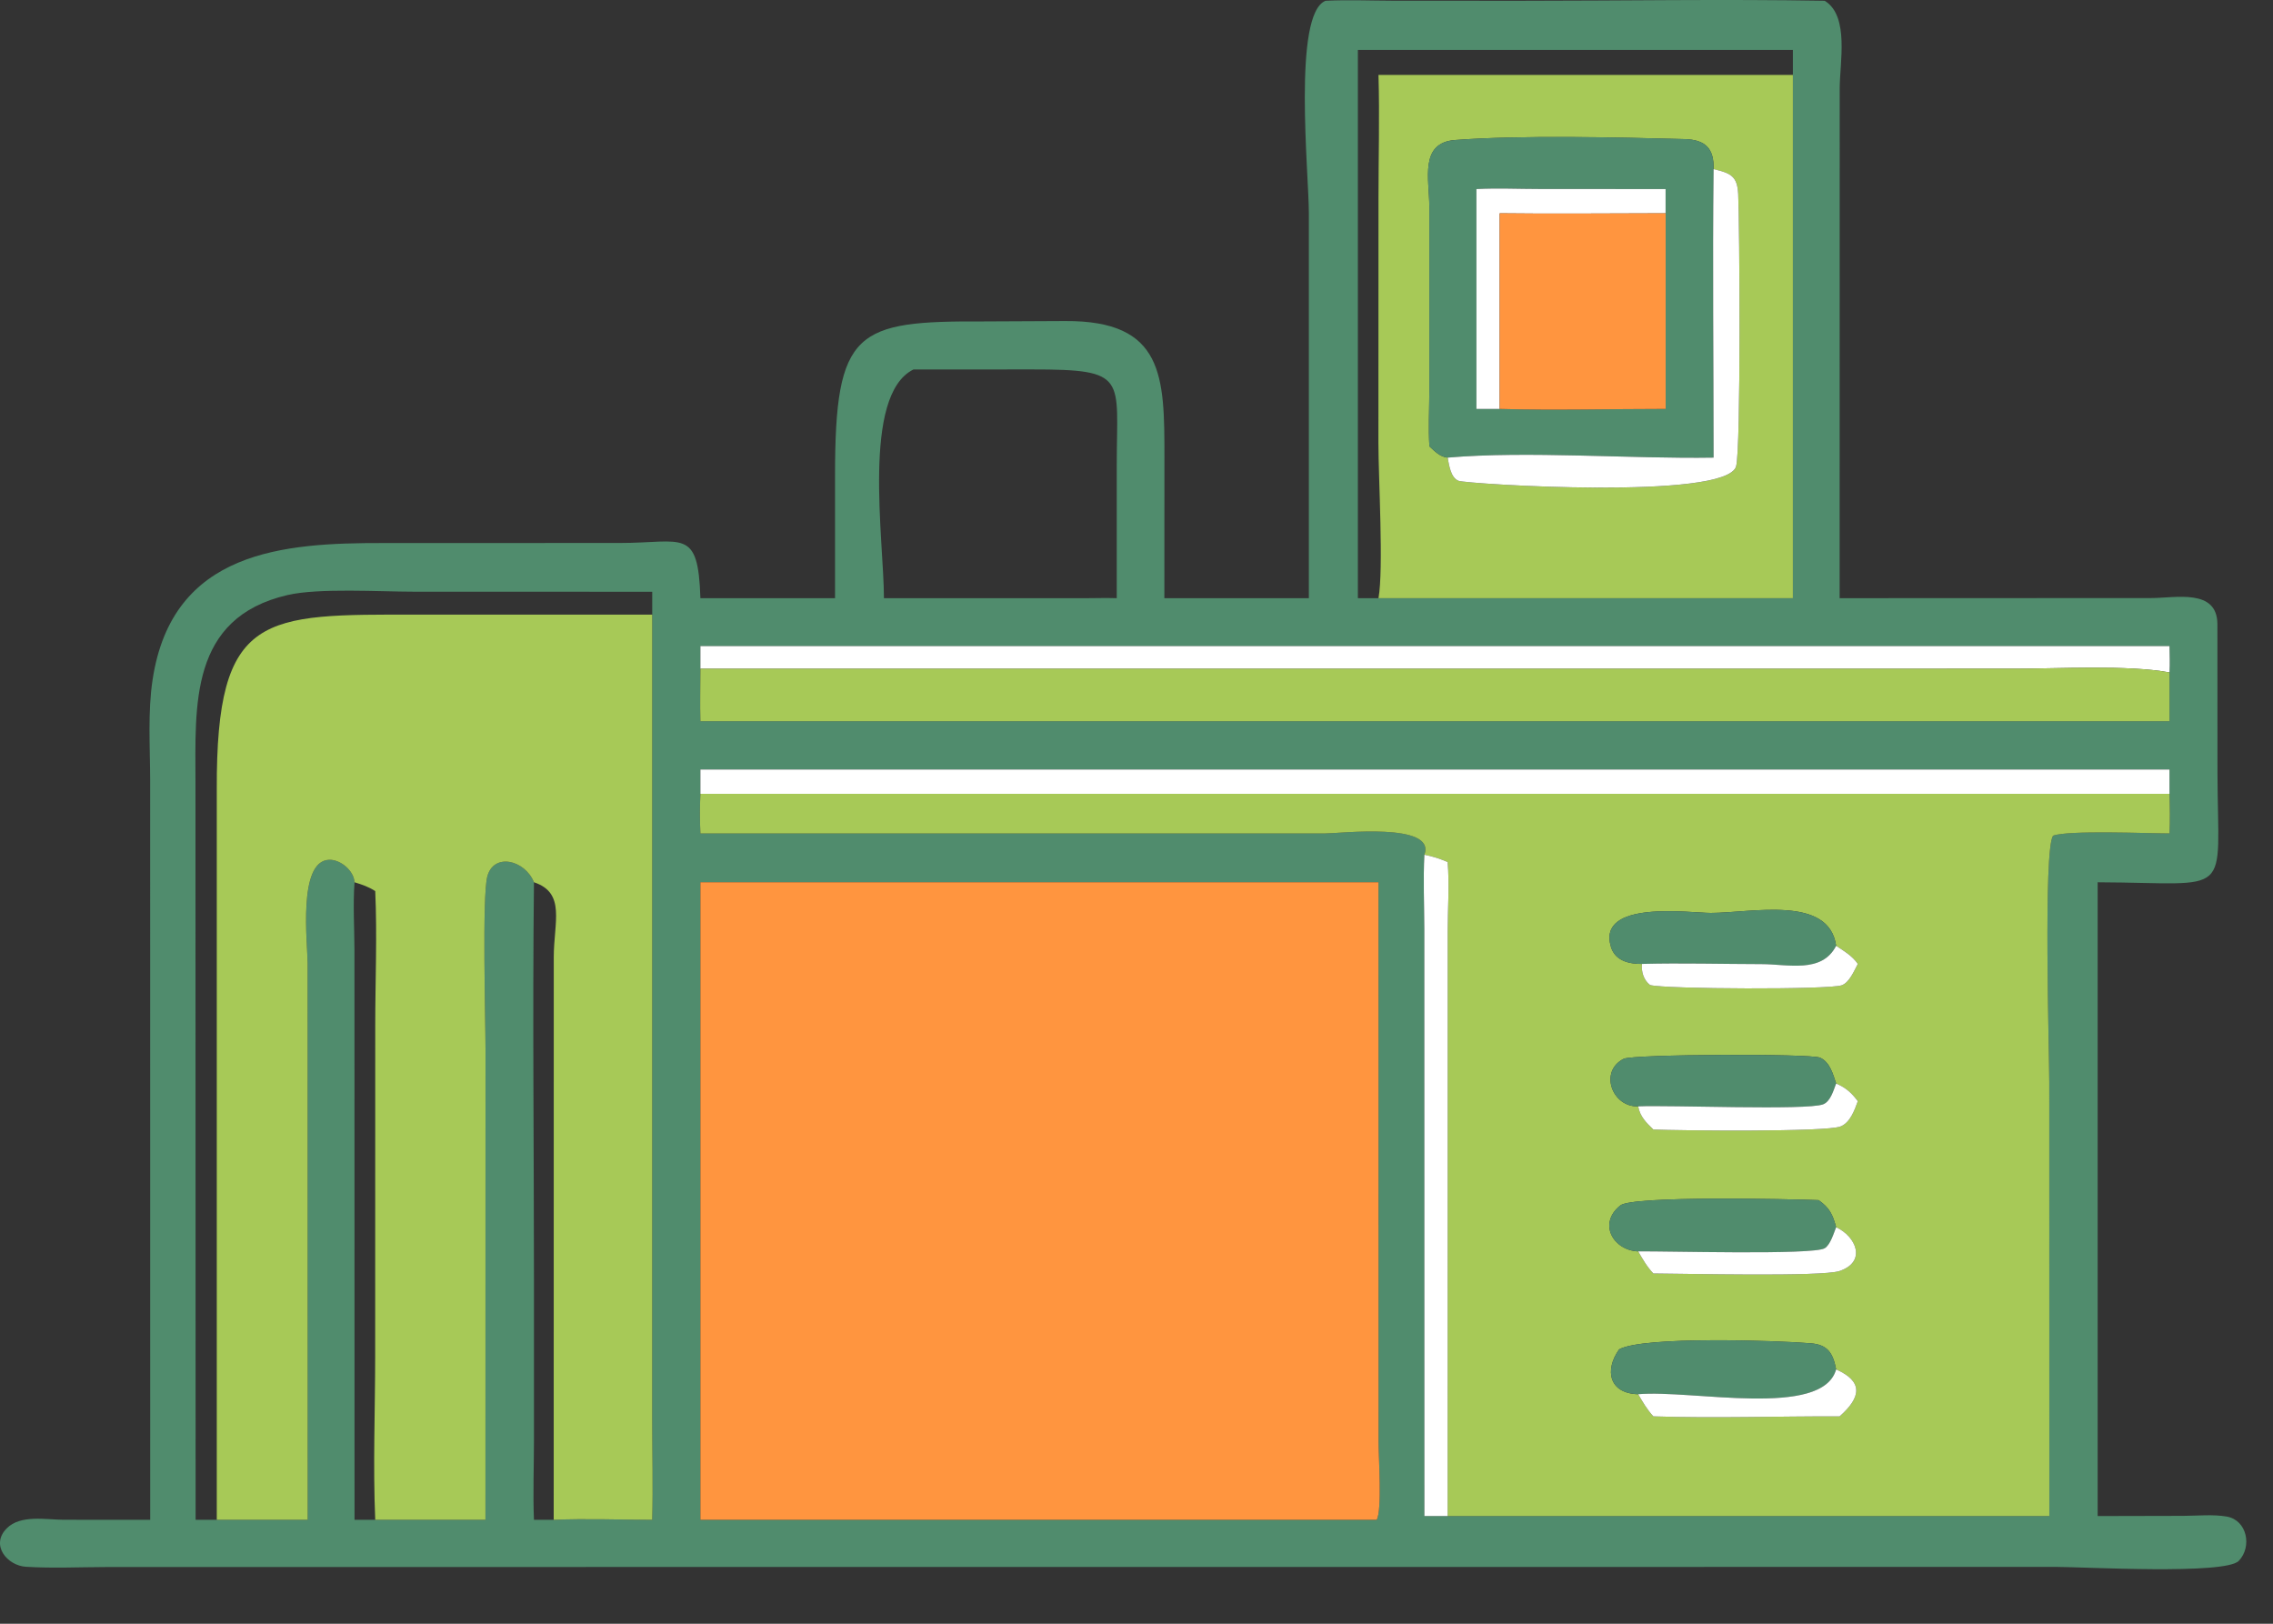 <?xml version="1.0" encoding="UTF-8"?> <svg xmlns="http://www.w3.org/2000/svg" width="35" height="25" viewBox="0 0 35 25" fill="none"><rect x="0" y="0" width="35" height="25" fill="#333333" stroke="none"/><path d="M20.154 9.21L20.154 3.284C20.154 2.67 19.902 0.213 20.411 0.012C20.755 -0.005 21.106 0.01 21.451 0.011L23.398 0.012C24.963 0.012 26.533 -0.015 28.097 0.012L28.11 0.02C28.475 0.261 28.329 0.965 28.328 1.361L28.327 9.21L33.125 9.208C33.5 9.208 34.14 9.057 34.144 9.608L34.145 11.897C34.15 13.859 34.415 13.592 32.3 13.584V23.342L33.619 23.339C33.832 23.338 34.079 23.313 34.288 23.35C34.603 23.406 34.681 23.815 34.473 24.032C34.267 24.249 32.071 24.125 31.675 24.125L10.995 24.126L1.633 24.127C1.226 24.128 0.807 24.148 0.401 24.123C0.112 24.106 -0.153 23.789 0.104 23.531C0.316 23.317 0.711 23.398 0.976 23.399L2.313 23.4L2.312 11.999C2.311 11.495 2.274 10.96 2.35 10.463C2.653 8.47 4.376 8.359 5.892 8.361L9.543 8.36C10.521 8.36 10.75 8.117 10.785 9.21H12.858L12.858 7.333C12.857 5.072 13.179 4.941 15.152 4.949L16.401 4.943C17.924 4.934 17.931 5.795 17.93 7.042L17.929 9.21H20.154ZM27.607 1.154V0.769H20.909V9.21H21.226H27.607V1.154ZM10.043 9.464V9.111L6.368 9.11C5.855 9.11 4.908 9.051 4.43 9.161C2.914 9.511 3.009 10.862 3.01 12.05L3.012 23.4H3.338H4.738L4.737 14.834C4.736 14.525 4.583 13.259 5.065 13.238C5.238 13.23 5.449 13.402 5.459 13.584C5.434 13.928 5.457 14.287 5.458 14.632L5.459 23.4H5.778H7.475L7.476 16.15C7.476 15.704 7.423 13.808 7.503 13.498C7.599 13.123 8.083 13.239 8.222 13.584C8.199 15.626 8.222 17.671 8.222 19.713L8.222 22.172C8.222 22.579 8.205 22.994 8.222 23.4H8.526C9.028 23.378 9.54 23.399 10.043 23.4C10.057 22.884 10.043 22.364 10.043 21.848L10.043 9.464ZM10.785 9.947V10.297C10.785 10.566 10.777 10.837 10.785 11.105H33.406V10.353C33.414 10.219 33.408 10.082 33.406 9.947H10.785ZM10.785 11.847V12.222C10.775 12.427 10.775 12.627 10.785 12.832L20.41 12.832C20.631 12.832 22.118 12.656 21.933 13.16C21.913 13.539 21.931 13.925 21.932 14.305L21.933 23.342H22.291H31.556L31.555 16.672C31.555 16.197 31.462 13.095 31.613 12.867C31.837 12.779 33.088 12.832 33.406 12.832C33.416 12.628 33.412 12.426 33.406 12.222V11.847H10.785ZM14.065 5.689C13.264 6.083 13.611 8.317 13.611 9.21H16.741C16.892 9.209 17.045 9.205 17.196 9.21L17.196 7.155C17.196 5.811 17.379 5.687 15.89 5.688L14.065 5.689ZM10.785 13.584V23.4H21.198C21.284 23.258 21.227 22.425 21.227 22.211L21.226 13.584H10.785Z" fill="#508C6D"></path><path d="M21.226 1.154H27.607V9.21H21.226C21.307 8.767 21.225 7.353 21.225 6.824L21.226 3.05C21.226 2.419 21.245 1.784 21.226 1.154ZM26.386 2.605C26.395 2.283 26.259 2.15 25.936 2.142C24.911 2.114 23.405 2.08 22.404 2.156C21.855 2.199 22.008 2.758 22.009 3.176L22.009 6.039C22.008 6.315 21.994 6.598 22.01 6.872C22.093 6.949 22.173 7.034 22.291 7.046C22.314 7.161 22.336 7.354 22.459 7.403C22.582 7.452 26.59 7.708 26.733 7.18C26.808 6.903 26.787 3.445 26.765 2.986C26.751 2.709 26.647 2.666 26.386 2.605Z" fill="#A7C957"></path><path d="M22.01 6.872C21.994 6.598 22.008 6.314 22.009 6.039L22.009 3.176C22.007 2.757 21.855 2.198 22.404 2.156C23.405 2.079 24.911 2.114 25.936 2.141C26.259 2.15 26.395 2.283 26.386 2.605C26.369 4.084 26.386 5.566 26.386 7.046C25.111 7.067 23.521 6.939 22.291 7.046C22.173 7.034 22.093 6.949 22.01 6.872ZM25.648 3.284V2.911L23.718 2.91C23.391 2.909 23.06 2.894 22.734 2.911V6.296H23.092C23.941 6.32 24.798 6.296 25.648 6.296V3.284Z" fill="#508C6D"></path><path d="M26.386 2.604C26.646 2.666 26.751 2.708 26.765 2.986C26.787 3.444 26.808 6.902 26.733 7.179C26.59 7.708 22.582 7.451 22.459 7.403C22.336 7.353 22.314 7.161 22.291 7.046C23.521 6.939 25.111 7.067 26.386 7.046C26.386 5.566 26.369 4.084 26.386 2.604Z" fill="white"></path><path d="M25.647 3.284C24.796 3.284 23.943 3.295 23.092 3.284V6.296H22.734V2.911C23.059 2.894 23.391 2.91 23.718 2.91L25.647 2.911V3.284Z" fill="white"></path><path d="M23.092 3.284C23.943 3.295 24.796 3.284 25.648 3.284V6.296C24.798 6.296 23.941 6.32 23.092 6.296V3.284Z" fill="#FF953F"></path><path d="M3.338 23.4L3.338 12.153C3.328 9.413 4.052 9.462 6.427 9.463L10.043 9.463L10.043 21.847C10.043 22.363 10.057 22.884 10.043 23.4C9.54 23.399 9.028 23.378 8.526 23.4L8.527 14.737C8.527 14.201 8.717 13.748 8.222 13.584C8.083 13.239 7.599 13.123 7.503 13.498C7.423 13.808 7.476 15.704 7.476 16.15L7.475 23.4H5.778C5.742 22.565 5.777 21.712 5.777 20.875L5.778 15.795C5.778 15.108 5.809 14.406 5.778 13.72C5.678 13.654 5.572 13.618 5.459 13.584C5.449 13.402 5.238 13.23 5.065 13.238C4.582 13.259 4.736 14.525 4.737 14.834L4.738 23.4H3.338Z" fill="#A7C957"></path><path d="M10.785 10.297V9.947H33.406C33.408 10.082 33.414 10.219 33.406 10.353C32.769 10.235 31.694 10.296 31.021 10.296L10.785 10.297Z" fill="white"></path><path d="M10.785 10.297L31.021 10.296C31.694 10.296 32.769 10.235 33.406 10.353V11.105H10.785C10.777 10.837 10.785 10.566 10.785 10.297Z" fill="#A7C957"></path><path d="M10.785 12.222V11.848H33.406V12.222H10.785Z" fill="white"></path><path d="M10.785 12.222H33.406C33.412 12.426 33.416 12.628 33.406 12.832C33.088 12.832 31.837 12.779 31.613 12.867C31.462 13.095 31.555 16.197 31.555 16.672L31.556 23.342H22.291L22.292 14.325C22.293 13.978 22.32 13.618 22.291 13.273C22.172 13.22 22.06 13.186 21.933 13.16C22.118 12.656 20.631 12.832 20.41 12.832L10.785 12.832C10.775 12.627 10.775 12.427 10.785 12.222ZM28.273 14.562C28.163 13.779 26.976 14.055 26.343 14.056C26.024 14.056 24.583 13.851 24.806 14.58C24.873 14.798 25.09 14.842 25.284 14.841C25.27 14.963 25.311 15.091 25.408 15.166C25.64 15.23 28.163 15.239 28.358 15.17C28.477 15.129 28.551 14.945 28.607 14.841C28.523 14.718 28.395 14.642 28.273 14.562ZM28.273 16.682C28.224 16.535 28.178 16.356 28.028 16.285C27.886 16.219 25.143 16.231 25.002 16.302C24.618 16.496 24.825 17.05 25.225 17.034C25.254 17.194 25.349 17.284 25.459 17.391C25.846 17.407 28.123 17.432 28.342 17.343C28.49 17.282 28.556 17.094 28.607 16.953C28.507 16.821 28.424 16.749 28.273 16.682ZM28.273 18.896C28.222 18.7 28.17 18.594 28.003 18.478C27.561 18.461 25.142 18.408 24.951 18.559C24.599 18.838 24.843 19.253 25.225 19.267C25.296 19.39 25.361 19.505 25.459 19.607C25.909 19.608 28.053 19.661 28.326 19.569C28.746 19.428 28.583 19.039 28.273 18.896ZM28.273 21.084C28.224 20.828 28.14 20.703 27.882 20.682C27.389 20.64 25.297 20.568 24.931 20.776C24.702 21.099 24.779 21.455 25.225 21.466C25.296 21.588 25.362 21.703 25.459 21.807C26.411 21.838 27.373 21.804 28.327 21.807C28.663 21.51 28.691 21.269 28.273 21.084Z" fill="#A7C957"></path><path d="M21.933 13.16C22.06 13.186 22.172 13.22 22.291 13.273C22.32 13.618 22.293 13.978 22.292 14.325L22.291 23.342H21.933L21.932 14.305C21.931 13.926 21.913 13.539 21.933 13.16Z" fill="white"></path><path d="M10.785 23.4V13.584H21.226L21.227 22.211C21.227 22.425 21.284 23.258 21.198 23.4H10.785Z" fill="#FF953F"></path><path d="M28.273 14.562C28.054 14.993 27.528 14.845 27.124 14.844C26.512 14.843 25.896 14.825 25.284 14.842C25.09 14.842 24.873 14.799 24.806 14.58C24.583 13.851 26.024 14.056 26.343 14.056C26.976 14.055 28.163 13.78 28.273 14.562Z" fill="#508C6D"></path><path d="M25.284 14.841C25.896 14.825 26.512 14.843 27.124 14.844C27.528 14.844 28.054 14.992 28.273 14.562C28.394 14.642 28.523 14.718 28.607 14.841C28.551 14.945 28.477 15.129 28.358 15.17C28.163 15.239 25.64 15.23 25.408 15.166C25.311 15.091 25.27 14.963 25.284 14.841Z" fill="white"></path><path d="M25.225 17.034C24.825 17.05 24.618 16.496 25.002 16.302C25.143 16.231 27.886 16.219 28.028 16.286C28.178 16.357 28.224 16.535 28.273 16.682C28.232 16.789 28.186 16.96 28.072 17.003C27.816 17.099 25.708 17.012 25.225 17.034Z" fill="#508C6D"></path><path d="M28.273 16.682C28.424 16.749 28.507 16.821 28.607 16.954C28.556 17.094 28.49 17.283 28.342 17.343C28.123 17.432 25.846 17.407 25.459 17.391C25.349 17.284 25.254 17.194 25.225 17.034C25.709 17.012 27.817 17.099 28.072 17.003C28.186 16.96 28.232 16.789 28.273 16.682Z" fill="white"></path><path d="M28.273 18.896C28.236 18.988 28.184 19.168 28.096 19.219C27.911 19.328 25.622 19.261 25.225 19.267C24.843 19.253 24.599 18.838 24.951 18.559C25.141 18.408 27.561 18.461 28.003 18.478C28.17 18.594 28.222 18.7 28.273 18.896Z" fill="#508C6D"></path><path d="M25.225 19.267C25.622 19.26 27.911 19.327 28.096 19.219C28.184 19.167 28.236 18.988 28.273 18.895C28.583 19.039 28.746 19.427 28.326 19.569C28.053 19.661 25.909 19.608 25.459 19.607C25.361 19.505 25.296 19.39 25.225 19.267Z" fill="white"></path><path d="M24.932 20.776C25.297 20.569 27.389 20.64 27.882 20.682C28.14 20.703 28.224 20.828 28.273 21.084C28.061 21.842 26.052 21.393 25.225 21.466C24.779 21.455 24.702 21.099 24.932 20.776Z" fill="#508C6D"></path><path d="M28.273 21.084C28.691 21.269 28.663 21.51 28.327 21.807C27.373 21.804 26.411 21.838 25.459 21.807C25.362 21.703 25.296 21.588 25.225 21.466C26.052 21.393 28.061 21.842 28.273 21.084Z" fill="white"></path></svg> 